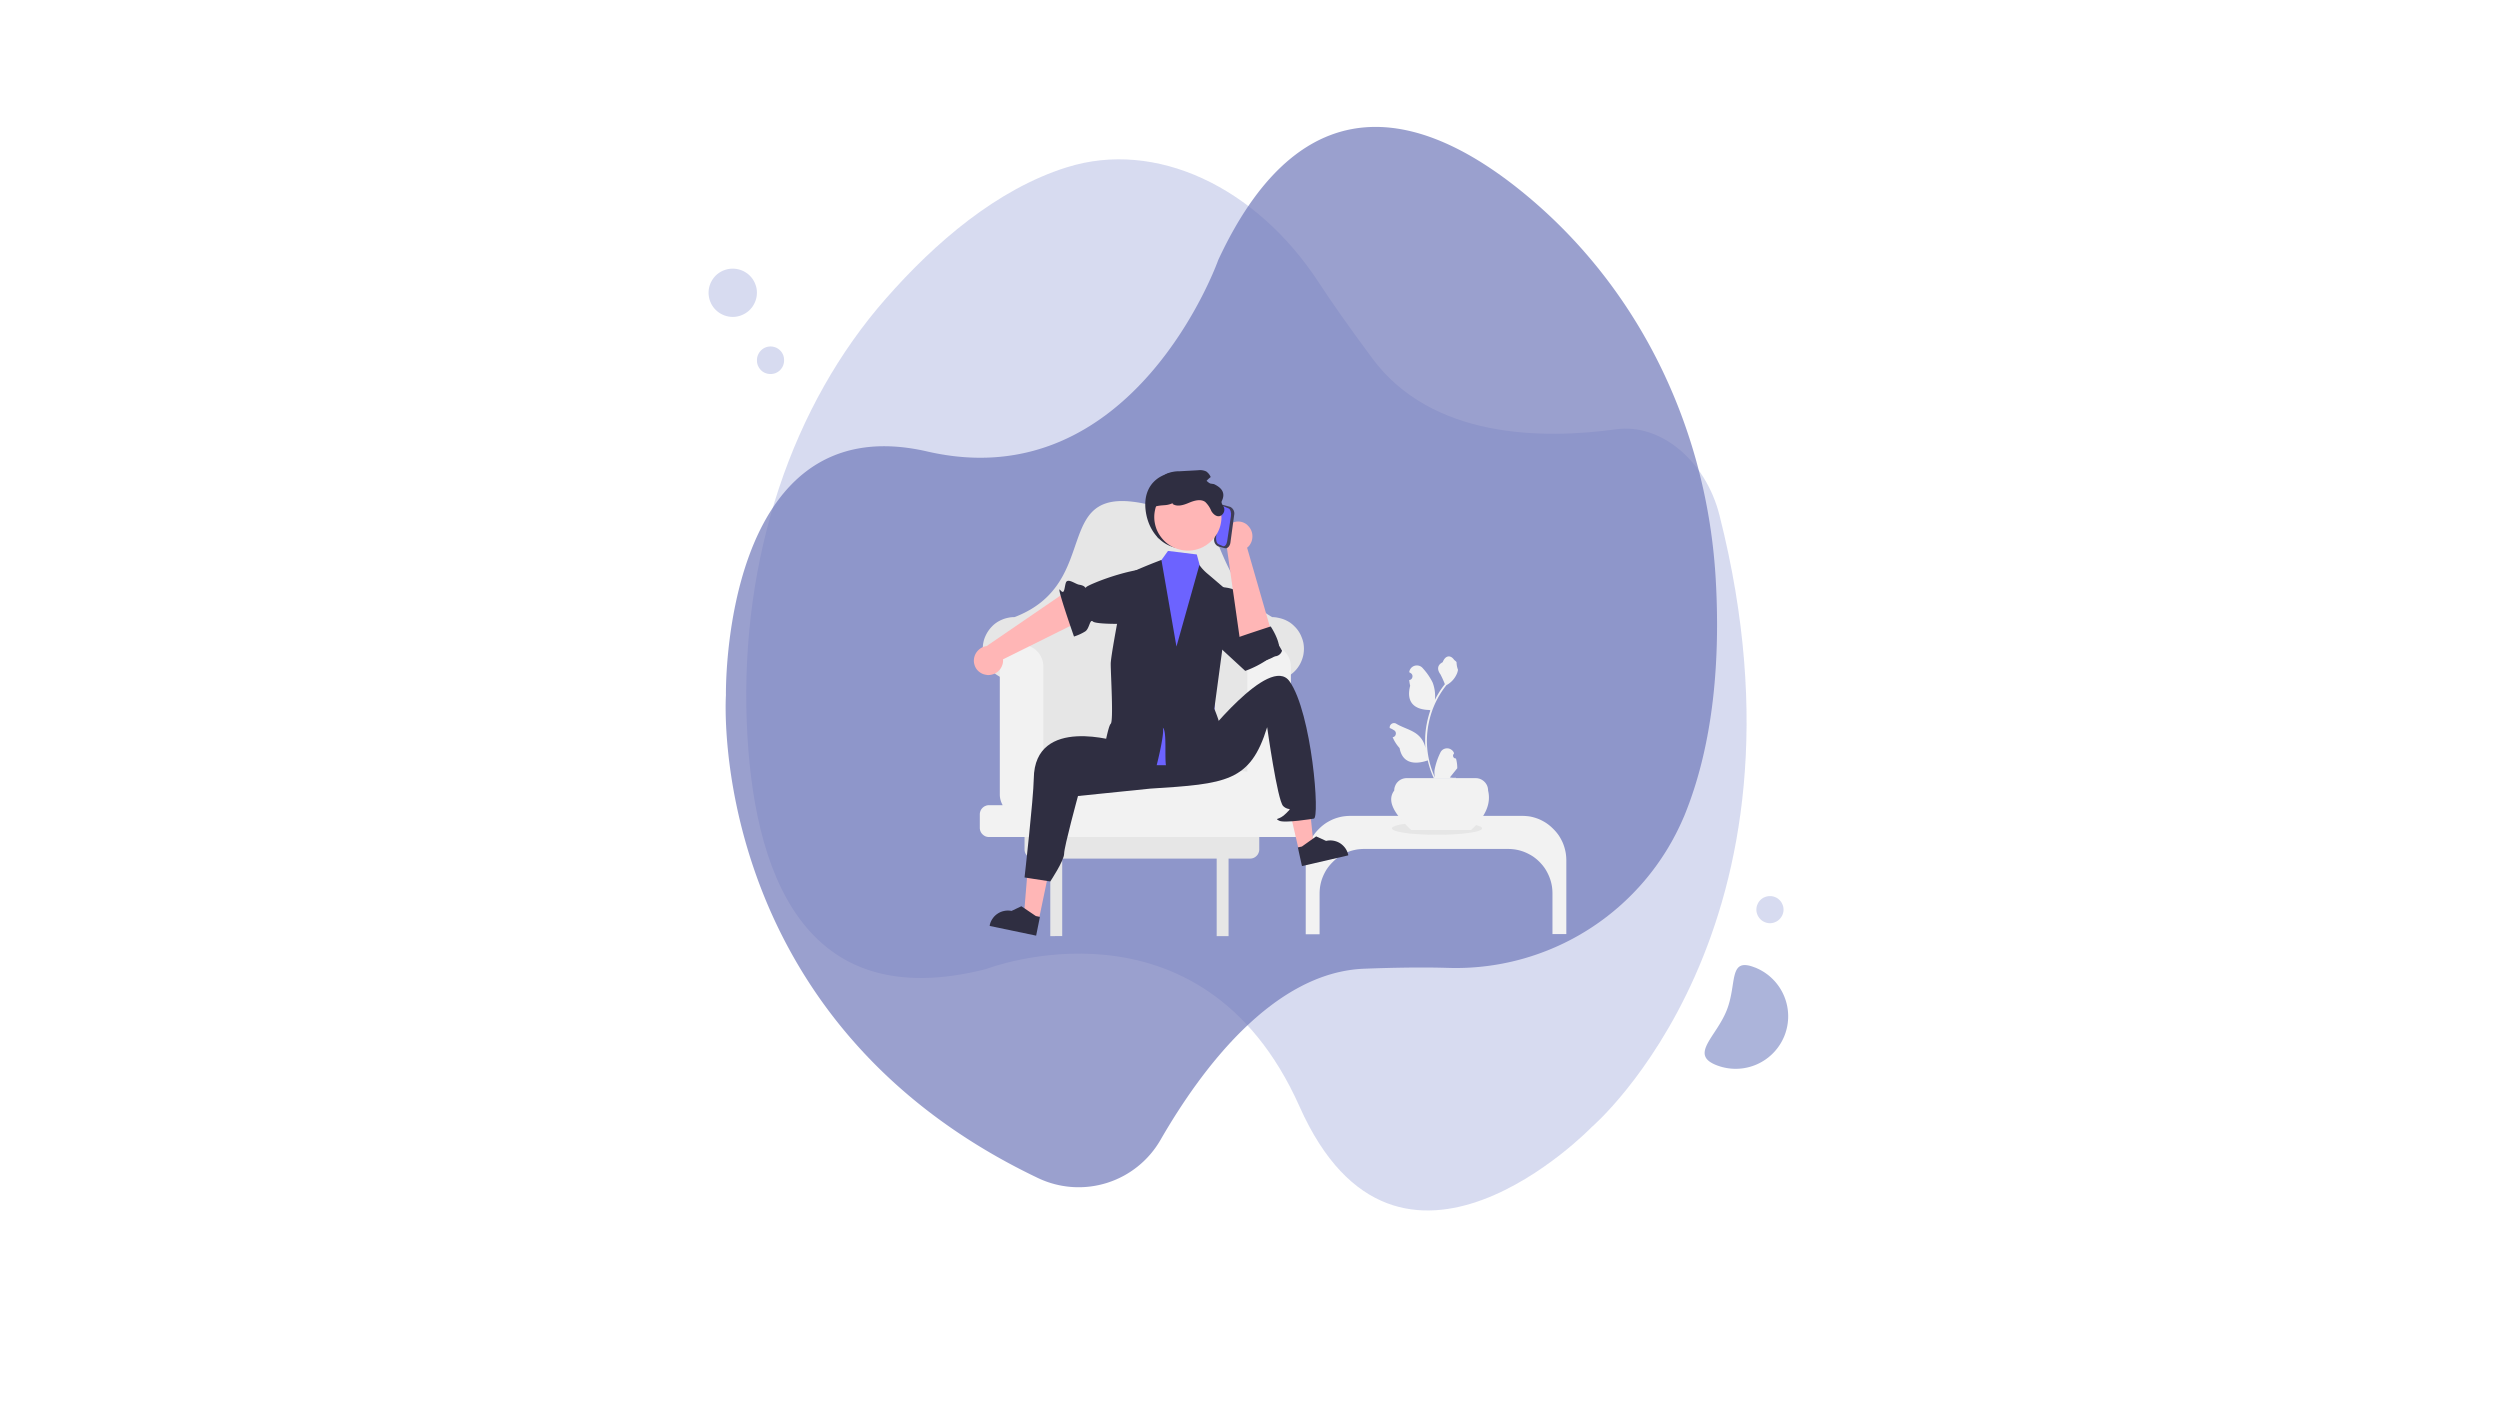 <svg xmlns="http://www.w3.org/2000/svg" xmlns:xlink="http://www.w3.org/1999/xlink" id="Livello_1" data-name="Livello 1" viewBox="0 0 443.81 249.33"><defs><style>.cls-1{fill:none;}.cls-2{clip-path:url(#clip-path);}.cls-3{fill:#c6cce9;}.cls-3,.cls-4,.cls-5{fill-opacity:0.71;}.cls-4{fill:#717aba;}.cls-5{fill:#8a96cb;}.cls-6{fill:#f2f2f2;}.cls-7{clip-path:url(#clip-path-2);}.cls-8{fill:#e6e6e6;}.cls-9{clip-path:url(#clip-path-3);}.cls-10{fill:#ffb6b6;}.cls-11{fill:#2f2e41;}.cls-12{clip-path:url(#clip-path-4);}.cls-13{fill:#6c63ff;}.cls-14{fill:#3f3d56;}.cls-15{clip-path:url(#clip-path-5);}.cls-16{clip-path:url(#clip-path-6);}</style><clipPath id="clip-path" transform="translate(-0.43 0)"><rect class="cls-1" x="0.43" width="443.81" height="249.33"></rect></clipPath><clipPath id="clip-path-2" transform="translate(-0.43 0)"><rect class="cls-1" x="232" y="144" width="46.67" height="22.26"></rect></clipPath><clipPath id="clip-path-3" transform="translate(-0.43 0)"><rect class="cls-1" x="181.33" y="146.67" width="42.67" height="19.59"></rect></clipPath><clipPath id="clip-path-4" transform="translate(-0.43 0)"><rect class="cls-1" x="176" y="160" width="9.33" height="6.26"></rect></clipPath><clipPath id="clip-path-5" transform="translate(-0.43 0)"><rect class="cls-1" x="202.67" y="83.48" width="14.67" height="15.19"></rect></clipPath><clipPath id="clip-path-6" transform="translate(-0.43 0)"><rect class="cls-1" x="204" y="83.48" width="14.67" height="12.52"></rect></clipPath></defs><title>Come migliorare le vendite con un Software CRM</title><g class="cls-2"><path class="cls-1" d="M.43,0H444.24V249.33H.43Z" transform="translate(-0.43 0)"></path><path class="cls-1" d="M.43,0H444.24V249.33H.43Z" transform="translate(-0.43 0)"></path></g><path class="cls-3" d="M189.84,29.69C177.43,33.58,166.42,43.06,157.7,53,141.17,71.81,131.86,98.79,133,128.26c1,26,9.71,52.14,42.48,43.77,0,0,38.17-14.81,55.66,24.43S283,200.08,283,200.08s41.27-35.2,22.68-108.61c-2.46-9.75-10.5-16.36-18.36-15.26C274.29,78,254.58,77.9,244,63.56c-4.17-5.63-7.24-10-9.49-13.46-11.13-17-28.93-25.33-44.62-20.42Z" transform="translate(-0.43 0)"></path><path class="cls-4" d="M299.33,145.08c5.49-13.24,6.47-28.64,5.68-42.3-1.5-25.93-12.91-50.46-32.67-67.32-17.46-14.9-39.92-23.11-55.64,10.69,0,0-15,42.44-51.65,34S129.3,123.4,129.3,123.4s-3.87,57.53,55.48,85.77a16.77,16.77,0,0,0,21.69-6.85c7.22-12.52,20-29.71,36.11-30.35,6.33-.24,11.14-.26,14.81-.15a43.93,43.93,0,0,0,41.93-26.74Z" transform="translate(-0.43 0)"></path><path class="cls-5" d="M312,171.76a9.32,9.32,0,1,1-6.89,17.32c-4.79-1.89,0-5,1.87-9.77s.22-9.46,5-7.55Z" transform="translate(-0.43 0)"></path><path class="cls-3" d="M317.05,161.48a2.23,2.23,0,0,1-.19.92,2.39,2.39,0,0,1-1.3,1.3,2.23,2.23,0,0,1-.92.19,2.26,2.26,0,0,1-.92-.19,2.39,2.39,0,0,1-1.3-1.3,2.23,2.23,0,0,1-.19-.92,2.26,2.26,0,0,1,.19-.92,2.37,2.37,0,0,1,.52-.78,2.32,2.32,0,0,1,.78-.52,2.43,2.43,0,0,1,.92-.18,2.39,2.39,0,0,1,.92.18,2.32,2.32,0,0,1,.78.52,2.37,2.37,0,0,1,.52.78A2.26,2.26,0,0,1,317.05,161.48Z" transform="translate(-0.43 0)"></path><path class="cls-3" d="M139.62,64a2.43,2.43,0,0,1-.18.92,2.54,2.54,0,0,1-.52.78,2.37,2.37,0,0,1-.78.52,2.47,2.47,0,0,1-1.85,0,2.18,2.18,0,0,1-.78-.52,2.54,2.54,0,0,1-.52-.78,2.25,2.25,0,0,1-.18-.92A2.22,2.22,0,0,1,135,63a2.32,2.32,0,0,1,.52-.78,2.35,2.35,0,0,1,.78-.53,2.47,2.47,0,0,1,1.85,0,2.57,2.57,0,0,1,.78.53,2.32,2.32,0,0,1,.52.78A2.39,2.39,0,0,1,139.62,64Z" transform="translate(-0.43 0)"></path><path class="cls-3" d="M134.8,52a4.3,4.3,0,0,1-1.26,3,4.35,4.35,0,0,1-1.39.93,4.24,4.24,0,0,1-3.28,0,4.24,4.24,0,0,1-1.39-.93,4.09,4.09,0,0,1-.93-1.39,4.24,4.24,0,0,1,0-3.28,4.32,4.32,0,0,1,.92-1.39,4.32,4.32,0,0,1,6.07,0,4.35,4.35,0,0,1,.93,1.39A4.18,4.18,0,0,1,134.8,52Z" transform="translate(-0.43 0)"></path><path class="cls-6" d="M258.9,134.65a.49.49,0,0,1-.36-.85l0-.14,0,0a1.18,1.18,0,0,0-.49-.59,1.21,1.21,0,0,0-.73-.22,1.31,1.31,0,0,0-.74.22,1.35,1.35,0,0,0-.48.6,11.93,11.93,0,0,0-1,3,3.89,3.89,0,0,0,.08,1.36,15.66,15.66,0,0,1-1.44-6.55,16.34,16.34,0,0,1,.1-1.71,13,13,0,0,1,.22-1.37,15.67,15.67,0,0,1,3.15-6.77,4.15,4.15,0,0,0,1.76-1.83,3,3,0,0,0,.29-.89,4.17,4.17,0,0,1-.26-1.37c-.12-.18-.33-.28-.46-.45-.65-.88-1.54-.73-2,.47-1,.5-1,1.34-.4,2.15a17.29,17.29,0,0,1,.79,1.75l-.11.13a15.58,15.58,0,0,0-1.66,2.66,6.68,6.68,0,0,0-.41-3.1,10.93,10.93,0,0,0-1.71-2.49,1.37,1.37,0,0,0-2.44.67v0l.27.17a.63.63,0,0,1,.29.71.64.64,0,0,1-.56.52h0a6.74,6.74,0,0,0,.17,1c-.8,3.12.94,4.26,3.42,4.31l.16.08a16.88,16.88,0,0,0-.88,4.15,17.66,17.66,0,0,0,0,2.52v0a4,4,0,0,0-1.4-2.38c-1.07-.88-2.59-1.21-3.75-1.92a.77.77,0,0,0-1.18.75v0a4,4,0,0,1,.51.24l.28.17a.64.64,0,0,1,.28.71.62.62,0,0,1-.55.51h0a6.61,6.61,0,0,0,1.23,1.93c.5,2.72,2.66,3,5,2.19a16.11,16.11,0,0,0,1.1,3.22h3.91a.74.74,0,0,0,0-.14,3.9,3.9,0,0,1-1.08-.06l.87-1.08,0,0,.44-.55A6.3,6.3,0,0,0,258.9,134.65Z" transform="translate(-0.43 0)"></path><g class="cls-7"><path class="cls-6" d="M270.64,144.84H240.09a8.81,8.81,0,0,0-1.53.15,8.59,8.59,0,0,0-1.47.45,8.8,8.8,0,0,0-1.35.73,8.06,8.06,0,0,0-1.19,1,8.49,8.49,0,0,0-1,1.19,9,9,0,0,0-.72,1.37,7.57,7.57,0,0,0-.45,1.47,8,8,0,0,0-.15,1.54v13.12h2.46V158.6a8,8,0,0,1,.15-1.54,7.78,7.78,0,0,1,.45-1.47,8.2,8.2,0,0,1,.73-1.37,8.41,8.41,0,0,1,1-1.19,8.61,8.61,0,0,1,1.19-1,8.74,8.74,0,0,1,1.35-.72,7.66,7.66,0,0,1,1.48-.45,7.78,7.78,0,0,1,1.53-.15h25.62a7.93,7.93,0,0,1,1.53.15,7.78,7.78,0,0,1,1.47.45,9.33,9.33,0,0,1,1.36.72,8.16,8.16,0,0,1,2.16,2.17,9,9,0,0,1,.72,1.37,7.78,7.78,0,0,1,.45,1.47,8,8,0,0,1,.15,1.54v7.24h2.46V152.72a8,8,0,0,0-.15-1.54,8.29,8.29,0,0,0-.44-1.47,9,9,0,0,0-.73-1.37,7.84,7.84,0,0,0-1-1.19,8.06,8.06,0,0,0-1.19-1,8.36,8.36,0,0,0-1.35-.73,8.59,8.59,0,0,0-1.47-.45A8.81,8.81,0,0,0,270.64,144.84Z" transform="translate(-0.43 0)"></path></g><path class="cls-8" d="M263.54,147.05c0,.08-.05.15-.15.23a2.25,2.25,0,0,1-.46.21,5.88,5.88,0,0,1-.74.2c-.29.06-.62.12-1,.17s-.78.1-1.22.15l-1.38.1-1.5.07-1.56,0-1.56,0-1.5-.07-1.38-.1c-.44,0-.84-.09-1.21-.15s-.71-.11-1-.17a5.88,5.88,0,0,1-.74-.2,1.92,1.92,0,0,1-.45-.21c-.11-.08-.16-.15-.16-.23s.05-.15.16-.22a1.88,1.88,0,0,1,.45-.22,5.88,5.88,0,0,1,.74-.2c.29-.06.63-.12,1-.17s.77-.1,1.21-.14l1.38-.11q.74,0,1.5-.06c.51,0,1,0,1.56,0s1,0,1.56,0,1,0,1.5.06l1.38.11c.44,0,.85.09,1.22.14s.7.11,1,.17a5.88,5.88,0,0,1,.74.2,2.21,2.21,0,0,1,.46.22A.28.28,0,0,1,263.54,147.05Z" transform="translate(-0.43 0)"></path><path class="cls-6" d="M261.59,147.34H250.94c-2.63-2.53-4.51-5-3-7a2,2,0,0,1,.17-.84,2,2,0,0,1,.47-.71,2.12,2.12,0,0,1,.71-.48,2.2,2.2,0,0,1,.83-.17h12.3a2.16,2.16,0,0,1,.83.17,2.26,2.26,0,0,1,1.19,1.19,2.2,2.2,0,0,1,.16.84C265.17,142.65,264.14,145,261.59,147.34Z" transform="translate(-0.43 0)"></path><path class="cls-8" d="M226.27,109.55c-12.71-7.24-7.85-25.88-21.81-19.94-18.13-4.33-7.82,13.77-23.92,19.94a5.13,5.13,0,0,0-1.1.11,5.5,5.5,0,0,0-1.05.31,6,6,0,0,0-1,.52,5.25,5.25,0,0,0-.85.71,5.94,5.94,0,0,0-1.22,1.83,4.7,4.7,0,0,0-.31,1,5.07,5.07,0,0,0-.11,1.1,5.25,5.25,0,0,0,.11,1.12,4.67,4.67,0,0,0,.34,1.08,4.76,4.76,0,0,0,.54,1,5.38,5.38,0,0,0,.72.86,5.49,5.49,0,0,0,.89.7,5.23,5.23,0,0,0,1,.51,5.74,5.74,0,0,0,1.08.29,5.28,5.28,0,0,0,1.12.08l2.11-.08v17.75H224V120.73l2.1.08a5.24,5.24,0,0,0,1.12-.08,5.84,5.84,0,0,0,1.09-.29,5.8,5.8,0,0,0,1.89-1.21,5.38,5.38,0,0,0,.72-.86,5.27,5.27,0,0,0,.54-1,5.89,5.89,0,0,0,.34-1.08,6,6,0,0,0,.11-1.12h0a5.78,5.78,0,0,0-.11-1.1,5.32,5.32,0,0,0-.32-1,5.11,5.11,0,0,0-.52-1,5.19,5.19,0,0,0-.7-.85,5.64,5.64,0,0,0-.84-.71,6,6,0,0,0-1-.52,5.82,5.82,0,0,0-1.06-.31A5,5,0,0,0,226.27,109.55Z" transform="translate(-0.43 0)"></path><g class="cls-9"><path class="cls-8" d="M222.34,146.78h-38.4a1.68,1.68,0,0,0-.63.12,1.43,1.43,0,0,0-.52.36,1.73,1.73,0,0,0-.36.52,1.68,1.68,0,0,0-.12.63v2.38a1.63,1.63,0,0,0,.12.62,1.77,1.77,0,0,0,.36.53,1.73,1.73,0,0,0,.52.36,1.68,1.68,0,0,0,.63.12h2.94v13.76H189V152.42h27.42v13.76h2.11V152.42h3.82a1.59,1.59,0,0,0,.62-.12,1.66,1.66,0,0,0,.53-.36,1.33,1.33,0,0,0,.35-.53,1.47,1.47,0,0,0,.13-.62v-2.38a1.51,1.51,0,0,0-.13-.63,1.3,1.3,0,0,0-.35-.52,1.39,1.39,0,0,0-.53-.36A1.59,1.59,0,0,0,222.34,146.78Z" transform="translate(-0.43 0)"></path></g><path class="cls-6" d="M230.26,142.89h-1.18a3.85,3.85,0,0,0,.51-1.94V118.37a4,4,0,0,0-.29-1.49,3.93,3.93,0,0,0-.84-1.25,3.83,3.83,0,0,0-4.22-.85,3.91,3.91,0,0,0-1.25.85,3.74,3.74,0,0,0-.83,1.25,3.81,3.81,0,0,0-.3,1.49V137c-29-4.09-10.08-4-36.21.13v-18.8a3.81,3.81,0,0,0-.3-1.49,3.74,3.74,0,0,0-.83-1.25,3.84,3.84,0,0,0-1.26-.85,3.73,3.73,0,0,0-1.48-.3,3.83,3.83,0,0,0-2.73,1.15,3.93,3.93,0,0,0-.84,1.25,4,4,0,0,0-.29,1.49V141a3.85,3.85,0,0,0,.51,1.94H176a1.51,1.51,0,0,0-.63.13,1.54,1.54,0,0,0-.52.35,1.56,1.56,0,0,0-.36.53,1.68,1.68,0,0,0-.12.63v2.38a1.63,1.63,0,0,0,.12.62,1.47,1.47,0,0,0,.36.53,1.73,1.73,0,0,0,.52.36,1.68,1.68,0,0,0,.63.12h54.23a1.67,1.67,0,0,0,.62-.12,1.86,1.86,0,0,0,.52-.36,1.61,1.61,0,0,0,.36-.53,1.63,1.63,0,0,0,.12-.62v-2.38a1.68,1.68,0,0,0-.12-.63,1.72,1.72,0,0,0-.36-.53,1.64,1.64,0,0,0-.52-.35A1.5,1.5,0,0,0,230.26,142.89Z" transform="translate(-0.43 0)"></path><path class="cls-10" d="M175.64,119.83a2.61,2.61,0,0,0,1-.11,2.43,2.43,0,0,0,.9-.47,2.55,2.55,0,0,0,.64-.78,2.52,2.52,0,0,0,.31-1,2,2,0,0,0,0-.42l16.1-8-3.91-4.69-15.11,10.34a2.53,2.53,0,0,0-1.51.77,2.62,2.62,0,0,0-.73,1.53,2.48,2.48,0,0,0,.09,1,2.45,2.45,0,0,0,.45.88,2.59,2.59,0,0,0,.76.63,2.35,2.35,0,0,0,.93.29Z" transform="translate(-0.43 0)"></path><path class="cls-11" d="M211,105.32s1.56-3.12-3.33-4.25-13.89,2.67-14.35,3.11.13-.15-1.31-.38c-.7-.11-2.09-1.29-2.38-.3s-.21,2.19-1,1.22,2.46,8.28,2.46,8.28a8.76,8.76,0,0,0,1.93-.87c.84-.45.85-2.32,1.42-1.8s5.6.44,5.88.37a13.84,13.84,0,0,0,1.55-2.41Z" transform="translate(-0.43 0)"></path><path class="cls-10" d="M184.85,163.27l-2.67-.56.88-10.64,3.95.83Z" transform="translate(-0.43 0)"></path><g class="cls-12"><path class="cls-11" d="M184.37,166.1l-8.24-1.72,0-.11a3,3,0,0,1,.5-1.18,3.12,3.12,0,0,1,.91-.9,3.2,3.2,0,0,1,1.18-.48,3.24,3.24,0,0,1,1.28,0h0l1.75-.83,2.57,1.74.72.15Z" transform="translate(-0.43 0)"></path></g><path class="cls-10" d="M231,150.93l2.66-.61-1.1-10.63-3.94.91Z" transform="translate(-0.43 0)"></path><path class="cls-11" d="M231.56,153.75l8.21-1.9,0-.11a3.24,3.24,0,0,0-.52-1.17,3.4,3.4,0,0,0-.93-.88,3.31,3.31,0,0,0-2.48-.41l-1.76-.8-2.53,1.8-.72.16Z" transform="translate(-0.43 0)"></path><path class="cls-11" d="M199.54,126.48l-.46,5.23s-15-4.82-15.13,6.51c-.06,3.61-1.64,17.55-1.64,17.55l4.57.71s2.46-3.7,2.46-4.94,2.46-10.23,2.46-10.23L204.63,140c13.54-.85,17.76-1.21,20.75-10.91,0,0,1.82,13,2.84,14s1.78,0,.52,1.3-2.14.77-1.26,1.29,6.16-.35,6.16-.35c1.17.13-.33-18.78-4.28-24.37-3.52-5-15.68,10.68-15.68,10.68Z" transform="translate(-0.43 0)"></path><path class="cls-11" d="M215.37,104.26s4.57-.53,5.54,1.67,3.43,6.78,3.43,6.78-1.26.53,0-.86c.58-.63-.48-.25.25-.49s1,0,1,0l2.43,4.15a1.38,1.38,0,0,1-1.46,1c-1.26,0,.73-1.21-1,.49a17.85,17.85,0,0,1-4.07,2.1l-8.16-7.52Z" transform="translate(-0.43 0)"></path><path class="cls-13" d="M201,102l4.62-1.2,2.16-3,5.11.63,1.1,4.07,3.64,2.13s-2,21.38-1.54,22.55-.68,2.16-2.14,3.67,1.22-.18,1.55,1.47,2.83,3.4,0,3.38-18.34.77-17.85-1.19-1-2.48-.3-3.71,1.23-.54,1-2.35a21.73,21.73,0,0,1,0-4c0-1,.81-9.85.81-9.85Z" transform="translate(-0.43 0)"></path><path class="cls-11" d="M217.55,135.78c.88,1.57-4.08,2-9.45,1.82a3.66,3.66,0,0,0-.51-1.12c-.59-.86.12-6.71-.74-7.3.39,1-1.19,7.28-1.52,8.26-4.86-.39-9.29-1.28-9.24-2.34,0-.3,1-6.16,1.52-6.61s0-8.83,0-10.63,2.67-15,2.67-15.54,6.33-2.92,6.33-2.92l2.67,15.38,4.07-14.47a8.36,8.36,0,0,0,1.37,1.48c.82.68,4.05,3.47,4.05,3.47L216,125.83s1.31,3.11,1.24,4.34a8.71,8.71,0,0,1-.56,2.86C216.28,134.19,216.32,133.57,217.55,135.78Z" transform="translate(-0.43 0)"></path><path class="cls-10" d="M221.91,93.26a2.67,2.67,0,0,1,.6.81,2.58,2.58,0,0,1,.25,1,2.87,2.87,0,0,1-.13,1,2.75,2.75,0,0,1-.5.88,2.7,2.7,0,0,1-.31.28l5,17.33-6.09.27-2.58-18.17a2.61,2.61,0,0,1-.46-1.64,2.58,2.58,0,0,1,.64-1.58,2.55,2.55,0,0,1,.78-.6,2.57,2.57,0,0,1,.94-.25,2.53,2.53,0,0,1,1,.13,2.57,2.57,0,0,1,.84.5Z" transform="translate(-0.43 0)"></path><path class="cls-11" d="M219.76,113.34c.19-.16,6.25-2.13,6.25-2.13s2.57,3.84,1,5.09-5,1.56-5,1.56-1.42-.8-1.39-1.75A8.27,8.27,0,0,0,219.76,113.34Z" transform="translate(-0.43 0)"></path><path class="cls-14" d="M216,95.53l.65-4.87c.1-.68.55-1.12,1-1l1.17.32a1.31,1.31,0,0,1,.7,1.47l-.66,4.87c-.09.67-.55,1.11-1,1L216.7,97A1.28,1.28,0,0,1,216,95.53Z" transform="translate(-0.43 0)"></path><path class="cls-13" d="M216.33,95.24l.68-4.45c.08-.61.42-1,.74-.87l.79.34c.32.13.51.75.41,1.37l-.67,4.45c-.09.61-.43,1-.75.87l-.79-.34C216.42,96.48,216.24,95.86,216.33,95.24Z" transform="translate(-0.43 0)"></path><g class="cls-15"><path class="cls-11" d="M203.81,90.62c.45,3.71,3,6.77,6.74,6.77a6.66,6.66,0,0,0,2.58-.52,6.88,6.88,0,0,0,1.16-.63,6.5,6.5,0,0,0,1.86-1.86,6.55,6.55,0,0,0,.62-1.17,6.91,6.91,0,0,0,.39-1.27,7.29,7.29,0,0,0,.13-1.32c0-3.73-3-6.42-6.74-6.77C206.61,83.49,203.22,85.86,203.81,90.62Z" transform="translate(-0.43 0)"></path></g><path class="cls-10" d="M217.27,91.79a5.81,5.81,0,0,1-.12,1.17,5.56,5.56,0,0,1-.34,1.12,5.74,5.74,0,0,1-.55,1,5.89,5.89,0,0,1-.74.91,6,6,0,0,1-.91.75,6.35,6.35,0,0,1-1,.55,6.55,6.55,0,0,1-1.12.34,5.81,5.81,0,0,1-1.17.12,5.64,5.64,0,0,1-1.16-.12,5.82,5.82,0,0,1-1.12-.34,5.82,5.82,0,0,1-1.95-1.3,6.53,6.53,0,0,1-.74-.91,5.74,5.74,0,0,1-.55-1,6.29,6.29,0,0,1-.34-1.12,5.76,5.76,0,0,1,0-2.34,6.08,6.08,0,0,1,.89-2.17A6.06,6.06,0,0,1,209,86.24a5.18,5.18,0,0,1,1.12-.33,5.64,5.64,0,0,1,1.16-.12,5.81,5.81,0,0,1,1.17.12,5.73,5.73,0,0,1,1.12.33,6.39,6.39,0,0,1,1,.56,6,6,0,0,1,.91.75,5.81,5.81,0,0,1,.74.9,6.09,6.09,0,0,1,.55,1,5.46,5.46,0,0,1,.34,1.13A5.81,5.81,0,0,1,217.27,91.79Z" transform="translate(-0.43 0)"></path><g class="cls-16"><path class="cls-11" d="M205.1,92.44c.19,1.3,1.3,3.12,1,3.12s-2.1-5.37-.26-5.72c1.33-.26,1.64,0,2.89-.57l-.18.16c.83.61,2,.23,2.92-.16s2.09-.76,2.92-.16a4.55,4.55,0,0,1,1.07,1.59c.32.56.92,1.09,1.54.91a1.22,1.22,0,0,0,.78-1.2c0-.52-.67-1-.45-1.47.67-1.37.07-2.31-1.39-3l-1.58-.25a4.74,4.74,0,0,1,1-1,2.28,2.28,0,0,0-.8-1,2.6,2.6,0,0,0-1.44-.21l-3.27.18a5.73,5.73,0,0,0-2.37.46,4.65,4.65,0,0,0-1.93,2.3C204.61,88.51,204.77,90.18,205.1,92.44Z" transform="translate(-0.43 0)"></path></g></svg>